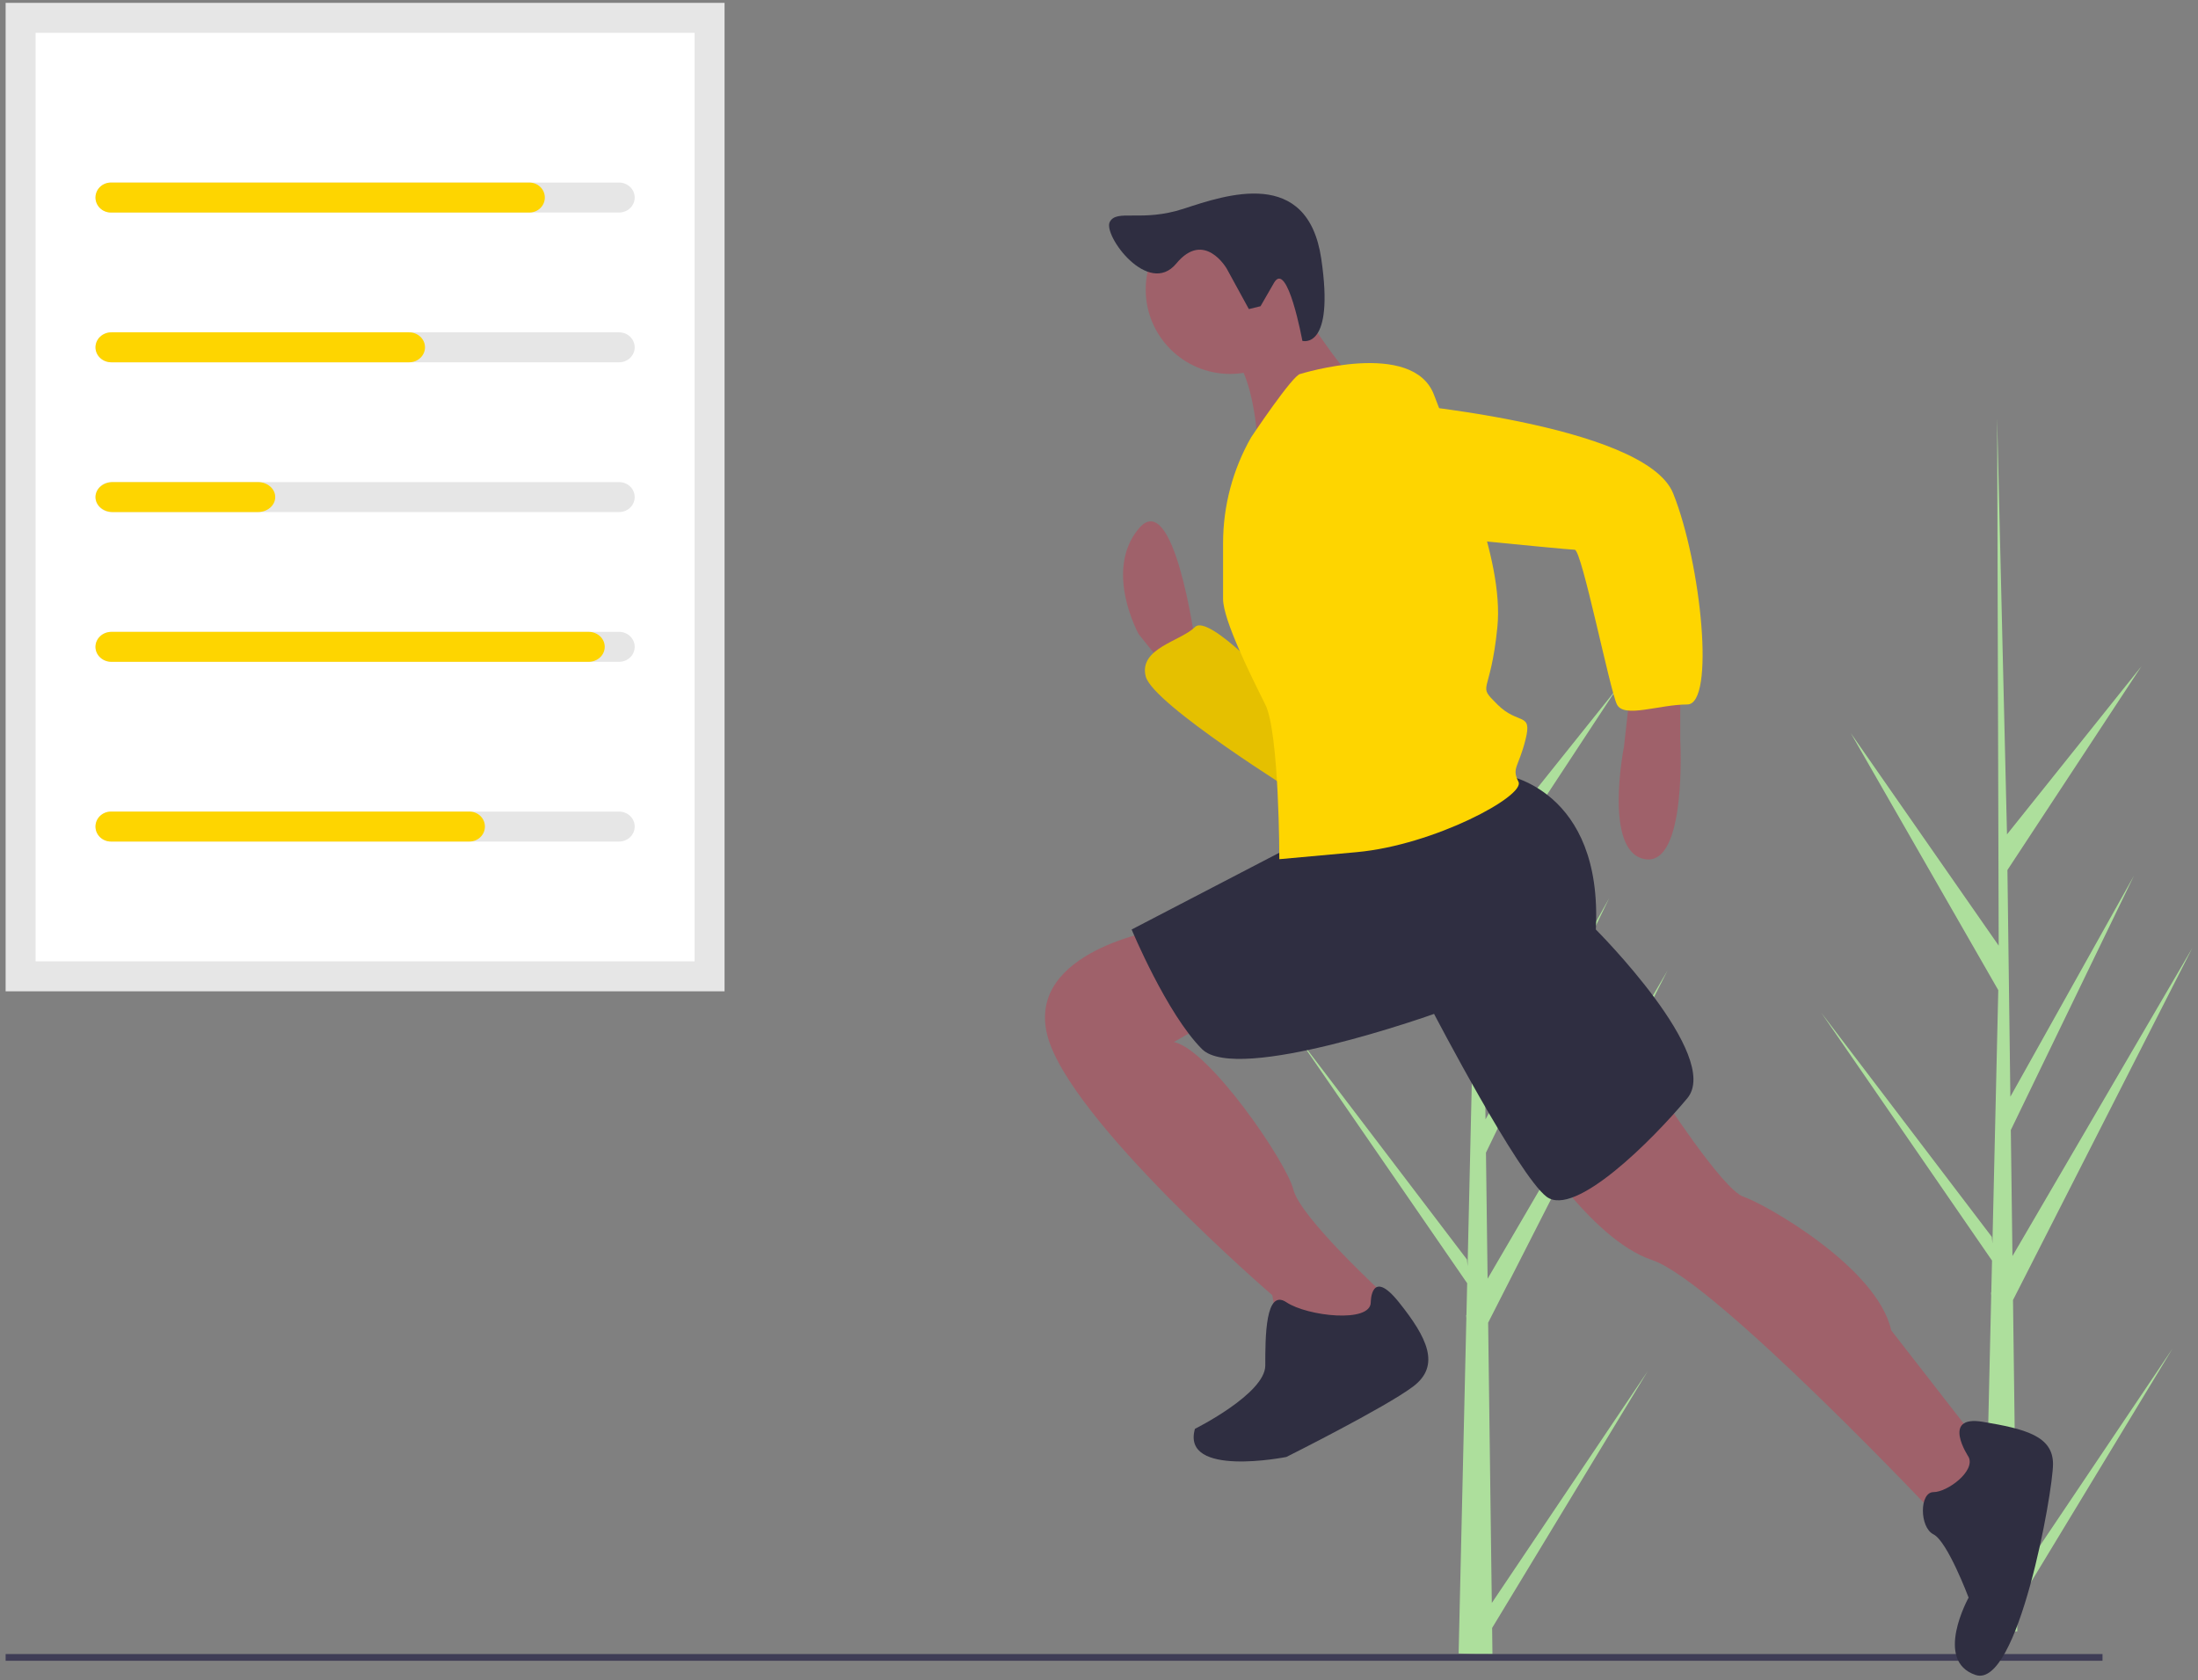 <svg fill="none" height="224" viewBox="0 0 293 224" width="293" xmlns="http://www.w3.org/2000/svg"><rect x="0" y="0" width="293" height="224" fill="#808080" stroke="none"/><path d="m198.862 213.702 20.789-30.915-20.746 34.241.043 3.479c-1.518.012-3.021-.014-4.509-.076l1.031-44.717-.028-.345.038-.067.099-4.226-22.767-33.054 22.74 29.892.081.893.778-33.786-19.664-34.27 19.72 28.335-.206-69.996.001-.233.007.229 1.305 55.166 17.922-22.408-17.863 27.161.391 30.22 16.491-29.494-16.431 33.937.218 16.805 23.983-41.085-23.91 46.947z" fill="#addf9c"/><path d="m268.827 210.683 20.789-30.915-20.747 34.241.044 3.479c-1.518.012-3.021-.014-4.509-.076l1.031-44.717-.028-.345.038-.067.098-4.226-22.766-33.054 22.739 29.892.081.893.779-33.786-19.664-34.27 19.72 28.335-.206-69.996.001-.233.006.229 1.306 55.166 17.921-22.408-17.863 27.161.391 30.22 16.492-29.494-16.431 33.937.218 16.805 23.983-41.086-23.91 46.948z" fill="#addf9c"/><path d="m96.586.381h-95.836v131.774h95.836z" fill="#e6e6e6"/><path d="m92.592 4.374h-87.849v123.787h87.849z" fill="#fff"/><g fill="#e6e6e6"><path d="m82.533 28.332h-67.736c-.549-.001-1.075-.211-1.462-.586-.388-.374-.606-.882-.606-1.411 0-.529.218-1.036.606-1.411.388-.374.914-.585 1.462-.586h67.736c.272-0.0.542.051.793.151s.48.247.673.433c.193.185.345.406.45.648.104.242.158.502.158.765 0 .263-.054.522-.158.765-.104.242-.257.463-.45.648-.193.185-.421.332-.673.433s-.521.152-.793.151z"/><path d="m82.533 48.299h-67.736c-.549-.001-1.075-.211-1.462-.586s-.606-.882-.606-1.411c0-.529.218-1.036.606-1.411.388-.374.914-.585 1.462-.586h67.736c.272-0.0.542.051.793.151s.48.247.673.433c.193.185.345.406.45.648.104.242.158.502.158.765 0 .263-.054.522-.158.765-.104.242-.257.463-.45.648-.193.185-.421.332-.673.433s-.521.152-.793.151z"/><path d="m82.533 68.265h-67.736c-.549-.001-1.075-.211-1.462-.586-.388-.374-.606-.882-.606-1.411 0-.529.218-1.036.606-1.411s.914-.585 1.462-.586h67.736c.272-0.0.542.051.793.151s.48.247.673.433c.193.185.345.406.45.648.104.242.158.502.158.765 0 .262-.054.522-.158.765-.104.242-.257.463-.45.648-.193.185-.421.332-.673.433s-.521.152-.793.151z"/><path d="m82.533 88.23h-67.736c-.549-.001-1.075-.211-1.462-.586-.388-.374-.606-.882-.606-1.411 0-.529.218-1.036.606-1.411.388-.374.914-.585 1.462-.586h67.736c.272-0.0.542.051.793.151s.48.247.673.433c.193.185.345.406.45.648.104.242.158.502.158.765 0 .263-.054.522-.158.765-.104.242-.257.463-.45.648-.193.185-.421.332-.673.433s-.521.152-.793.151z"/><path d="m82.533 112.19h-67.736c-.549-.001-1.075-.212-1.462-.586s-.606-.882-.606-1.411.218-1.036.606-1.411c.388-.374.914-.585 1.462-.585h67.736c.272-.001.542.051.793.151s.48.247.673.432c.193.186.345.406.45.648.104.243.158.503.158.765 0 .263-.054.522-.158.765-.104.242-.257.462-.45.648-.193.185-.421.332-.673.432-.252.101-.521.152-.793.152z"/></g><g fill="#fed500"><path d="m70.574 28.332h-55.787c-.27 0-.538-.051-.787-.151-.25-.1-.477-.247-.668-.433-.191-.185-.343-.406-.446-.648-.103-.242-.157-.502-.157-.765 0-.262.053-.522.157-.765.103-.242.255-.463.446-.648.191-.185.418-.332.668-.433.25-.1.517-.152.787-.151h55.787c.545.001 1.067.211 1.452.586.385.374.601.882.601 1.411 0 .529-.216 1.037-.601 1.411-.385.374-.907.585-1.452.586z"/><path d="m54.531 48.299h-39.681c-.562 0-1.102-.21-1.499-.585-.398-.374-.621-.882-.621-1.412 0-.529.223-1.037.621-1.412.398-.374.937-.585 1.499-.585h39.681c.279-0.0.555.051.812.151s.492.247.689.433c.197.185.354.406.46.648s.162.502.162.765c0 .263-.055.522-.162.765s-.263.463-.46.648c-.197.185-.431.332-.689.433s-.534.152-.812.151z"/><path d="m34.394 68.265h-19.364c-.302 0-.601-.051-.88-.151-.279-.1-.533-.247-.746-.433-.214-.185-.383-.406-.499-.648-.116-.242-.175-.502-.175-.765 0-.263.059-.522.175-.765.116-.242.285-.463.499-.648.214-.185.467-.332.746-.433.279-.1.578-.152.88-.151h19.364c.609.001 1.192.211 1.623.586s.672.882.672 1.411c0 .529-.242 1.036-.672 1.411-.43.374-1.014.585-1.623.586z"/><path d="m78.472 88.23h-63.603c-.568 0-1.112-.21-1.514-.585-.401-.374-.627-.882-.627-1.412 0-.529.226-1.037.627-1.412.402-.374.946-.585 1.514-.585h63.603c.568 0 1.112.21 1.514.585.402.374.627.882.627 1.412 0 .53-.226 1.037-.627 1.412-.401.374-.946.585-1.514.585z"/><path d="m62.573 112.19h-47.777c-.271 0-.54-.051-.791-.152-.251-.1-.479-.247-.671-.432-.192-.186-.344-.406-.448-.648-.104-.243-.157-.502-.157-.765 0-.262.053-.522.157-.765.104-.242.256-.462.448-.648.192-.185.42-.332.671-.432s.519-.152.791-.151h47.777c.271-.001.54.051.791.151s.479.247.671.432c.192.186.344.406.448.648.104.243.157.503.157.765 0 .263-.053.522-.157.765-.104.242-.256.462-.448.648-.192.185-.42.332-.671.432-.251.101-.519.152-.791.152z"/></g><path d="m280.271 220.509h-279.521v.895h279.521z" fill="#3f3d56"/><path d="m159.29 85.478s-2.813-20.626-7.501-15.001c-4.688 5.625 0 14.063 0 14.063l3.75 4.688 3.751-2.813z" fill="#9f616a"/><path d="m170.54 92.041s-9.375-10.313-11.251-8.438c-1.875 1.875-7.5 2.813-6.562 6.563.937 3.75 20.626 15.938 20.626 15.938z" fill="#fed500"/><path d="m170.54 92.041s-9.375-10.313-11.251-8.438c-1.875 1.875-7.5 2.813-6.562 6.563.937 3.75 20.626 15.938 20.626 15.938z" fill="#000" opacity=".1"/><path d="m223.981 91.103v7.5s.938 16.876-4.688 15.939c-5.625-.938-2.812-15.001-2.812-15.001l.937-8.438z" fill="#9f616a"/><path d="m221.168 145.481s8.438 13.126 11.251 14.064c2.813.937 17.813 9.375 19.689 17.813l13.125 16.876-6.563 8.438s-30.001-31.877-38.439-34.689c-8.438-2.813-16.876-16.876-16.876-16.876z" fill="#9f616a"/><path d="m154.602 123.918s-17.814 2.813-15.001 14.063c2.813 11.251 30.002 34.69 30.002 34.69l.937 5.625 10.313 1.875 4.688-4.687-.937-2.813s-11.251-10.313-12.189-14.063c-.937-3.751-11.25-18.752-15.938-19.689l6.563-3.75z" fill="#9f616a"/><path d="m262.421 194.235s-3.75-5.626 1.875-4.688c5.625.937 9.376 1.875 9.376 5.625s-4.688 30.002-10.314 28.127c-5.625-1.875-.937-10.313-.937-10.313s-2.813-7.501-4.688-8.438c-1.875-.938-1.875-5.626 0-5.626s5.625-2.812 4.688-4.687z" fill="#2f2e41"/><path d="m182.728 173.609s0-4.688 3.751 0c3.75 4.687 5.625 8.438 1.875 11.25-3.75 2.813-16.876 9.376-16.876 9.376s-14.064 2.813-12.188-3.75c0 0 9.375-4.688 9.375-8.438 0-3.751 0-10.314 2.813-8.438 2.812 1.875 11.25 2.812 11.25 0z" fill="#2f2e41"/><path d="m200.542 103.291s13.126 1.875 12.188 20.626c0 0 16.876 16.876 12.189 22.502-4.688 5.625-15.001 15.938-18.752 13.125-3.75-2.812-15.001-24.376-15.001-24.376s-26.251 9.376-30.939 4.688-9.375-15.939-9.375-15.939l23.438-12.188z" fill="#2f2e41"/><path d="m163.977 49.85c6.214 0 11.251-5.037 11.251-11.251s-5.037-11.251-11.251-11.251c-6.213 0-11.25 5.037-11.25 11.251s5.037 11.251 11.25 11.251z" fill="#9f616a"/><path d="m172.415 39.537s6.563 10.313 8.438 11.251-13.125 10.313-13.125 10.313 0-12.188-4.688-15.001z" fill="#9f616a"/><path d="m173.353 49.85s15.001-4.688 17.813 2.813c2.813 7.5 9.376 21.564 8.439 30.939-.938 9.376-2.813 7.5 0 10.313 2.812 2.813 4.687.938 3.75 4.688-.938 3.75-1.875 3.75-.938 5.625.938 1.876-11.251 8.438-21.564 9.376l-10.313.938s0-16.876-1.875-20.627c-1.875-3.75-5.625-11.251-5.625-14.063v-7.442c0-4.953 1.292-9.821 3.75-14.122 0 0 5.625-8.438 6.563-8.438z" fill="#fed500"/><path d="m184.604 53.601s34.689 2.813 38.439 12.188c3.751 9.376 5.626 28.127 1.876 28.127-3.751 0-8.438 1.875-9.376 0s-4.688-20.626-5.625-20.626c-.938 0-29.065-2.813-29.065-2.813s-12.188-15.001 3.751-16.876z" fill="#fed500"/><path d="m163.525 35.81s-2.985-5.189-6.717-.682c-3.732 4.507-9.803-3.775-8.871-5.542.932-1.767 4.223.08 9.863-1.764 5.641-1.844 16.506-5.6 18.325 6.653 1.82 12.253-2.514 10.968-2.514 10.968s-1.986-10.857-3.782-7.739l-1.795 3.119-1.557.383z" fill="#2f2e41"/></svg>